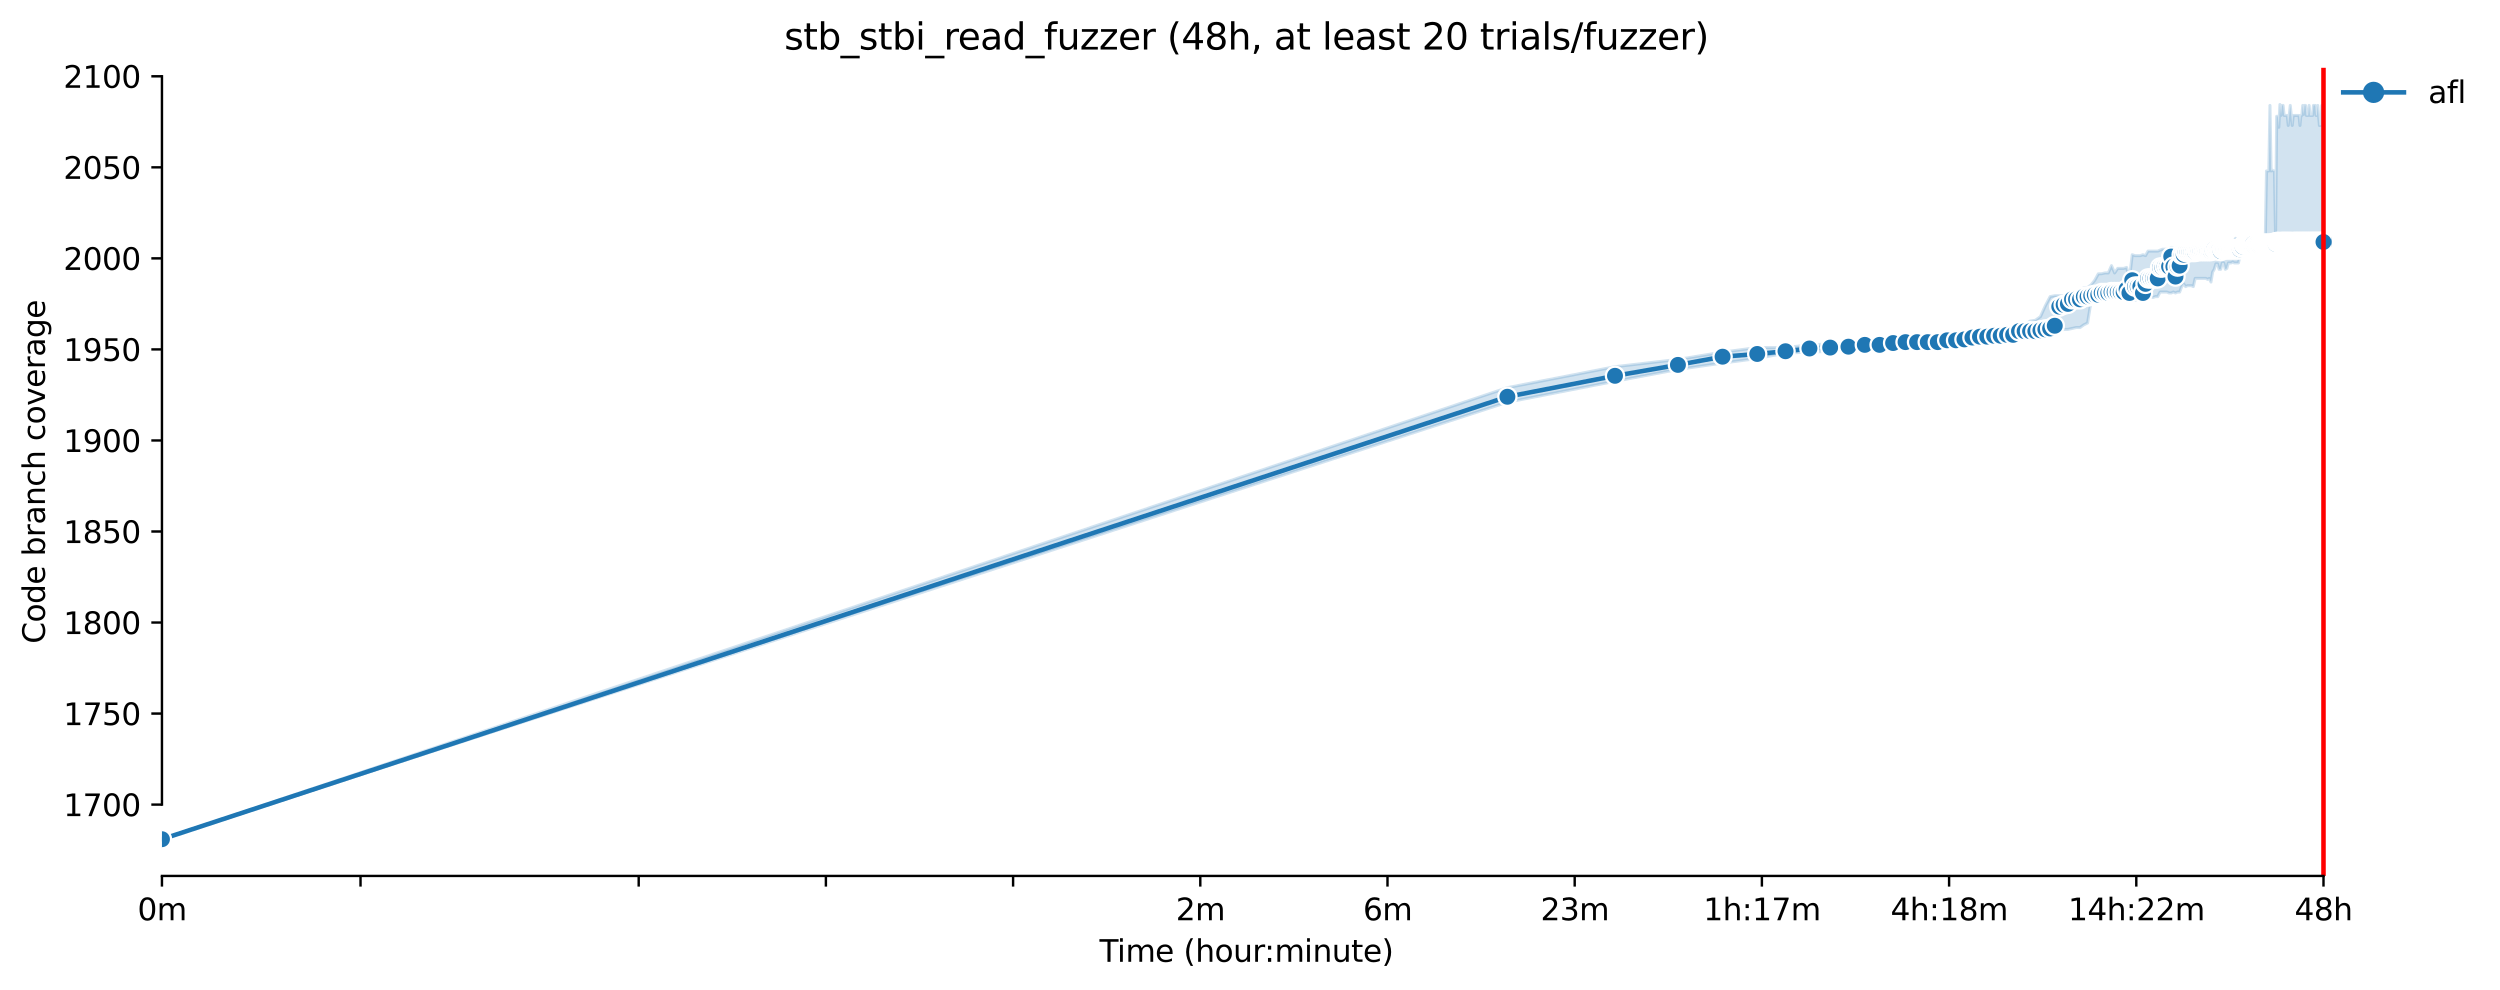 <?xml version="1.0" encoding="utf-8" standalone="no"?>
<!DOCTYPE svg PUBLIC "-//W3C//DTD SVG 1.1//EN"
  "http://www.w3.org/Graphics/SVG/1.1/DTD/svg11.dtd">
<svg xmlns:xlink="http://www.w3.org/1999/xlink" width="823.195pt" height="325.986pt" viewBox="0 0 823.195 325.986" xmlns="http://www.w3.org/2000/svg" version="1.1">
 <defs>
  <style type="text/css">*{stroke-linejoin: round; stroke-linecap: butt}</style>
 </defs>
 <g id="figure_1">
  <g id="patch_1">
   <path d="M 0 325.986 
L 823.195 325.986 
L 823.195 0 
L 0 0 
z
" style="fill: #ffffff"/>
  </g>
  <g id="axes_1">
   <g id="patch_2">
    <path d="M 53.328 288.43 
L 767.568 288.43 
L 767.568 22.318 
L 53.328 22.318 
z
" style="fill: #ffffff"/>
   </g>
   <g id="PolyCollection_1">
    <defs>
     <path id="mb42e918702" d="M 53.328 -49.652 
L 53.328 -49.652 
L 496.352 -193.545 
L 531.78 -200.44 
L 552.505 -204.337 
L 567.209 -206.436 
L 578.614 -207.934 
L 587.933 -209.733 
L 595.812 -210.033 
L 602.637 -210.333 
L 608.657 -211.232 
L 614.042 -211.232 
L 618.914 -211.532 
L 623.361 -211.532 
L 627.452 -211.832 
L 631.24 -211.832 
L 634.767 -212.131 
L 638.065 -212.131 
L 641.164 -213.023 
L 644.085 -213.33 
L 646.849 -213.33 
L 649.471 -213.63 
L 651.964 -213.63 
L 654.342 -214.23 
L 656.614 -214.53 
L 658.79 -214.53 
L 660.876 -214.53 
L 662.881 -214.829 
L 664.81 -215.429 
L 666.668 -215.429 
L 668.462 -215.729 
L 670.195 -216.328 
L 671.871 -216.328 
L 673.494 -216.328 
L 675.066 -216.328 
L 676.592 -216.328 
L 678.074 -216.928 
L 679.514 -217.527 
L 680.914 -217.527 
L 682.277 -217.827 
L 683.605 -218.127 
L 684.899 -218.127 
L 686.161 -219.026 
L 687.393 -219.626 
L 688.595 -227.12 
L 689.77 -227.12 
L 690.919 -227.12 
L 692.042 -227.12 
L 693.142 -227.12 
L 694.218 -227.12 
L 695.272 -227.12 
L 696.304 -227.12 
L 697.316 -227.12 
L 698.309 -227.12 
L 699.283 -227.12 
L 700.238 -227.12 
L 701.176 -227.12 
L 702.097 -227.72 
L 703.001 -227.12 
L 703.89 -227.42 
L 704.764 -227.42 
L 705.623 -227.12 
L 706.468 -227.42 
L 707.299 -227.72 
L 708.117 -228.319 
L 708.922 -228.02 
L 709.714 -228.319 
L 710.495 -228.319 
L 711.263 -229.818 
L 712.021 -229.818 
L 712.767 -229.811 
L 713.502 -229.818 
L 714.227 -229.518 
L 714.942 -229.518 
L 715.647 -229.818 
L 716.342 -229.518 
L 717.029 -229.818 
L 717.705 -229.818 
L 718.374 -231.617 
L 719.033 -232.516 
L 719.684 -231.617 
L 720.327 -231.917 
L 720.962 -231.909 
L 721.589 -231.917 
L 722.209 -231.617 
L 722.821 -234.315 
L 723.426 -234.315 
L 724.024 -234.315 
L 724.615 -234.315 
L 725.199 -234.315 
L 725.776 -234.315 
L 726.347 -234.315 
L 726.912 -233.993 
L 727.471 -234.315 
L 728.023 -233.116 
L 728.57 -236.413 
L 729.111 -237.313 
L 729.646 -239.111 
L 730.176 -239.111 
L 730.7 -237.313 
L 731.219 -237.313 
L 731.733 -239.411 
L 732.241 -239.411 
L 732.745 -237.313 
L 733.243 -237.612 
L 733.737 -239.411 
L 734.226 -239.411 
L 734.711 -239.411 
L 735.191 -239.703 
L 735.666 -239.411 
L 736.137 -239.411 
L 736.604 -239.411 
L 737.067 -239.411 
L 737.525 -241.509 
L 737.979 -242.409 
L 738.43 -241.509 
L 738.876 -243.308 
L 739.319 -243.608 
L 739.757 -243.608 
L 740.192 -243.608 
L 740.624 -243.608 
L 741.051 -243.308 
L 741.476 -243.608 
L 741.896 -243.308 
L 742.314 -243.308 
L 742.727 -243.608 
L 743.138 -243.908 
L 743.545 -243.608 
L 743.949 -243.308 
L 744.35 -244.2 
L 744.748 -244.207 
L 745.143 -243.908 
L 745.534 -244.507 
L 745.923 -244.207 
L 746.309 -244.207 
L 746.692 -243.908 
L 747.072 -244.207 
L 747.449 -244.507 
L 747.823 -244.207 
L 748.195 -244.207 
L 748.564 -244.207 
L 748.93 -244.207 
L 749.294 -243.908 
L 749.655 -245.107 
L 750.014 -245.107 
L 750.37 -244.507 
L 750.724 -244.207 
L 751.075 -245.107 
L 751.424 -245.706 
L 751.771 -244.507 
L 752.115 -245.107 
L 752.457 -245.107 
L 752.796 -245.107 
L 753.134 -244.807 
L 753.469 -244.507 
L 753.802 -245.107 
L 754.133 -244.507 
L 754.461 -245.107 
L 754.788 -244.5 
L 755.113 -245.107 
L 755.435 -245.107 
L 755.755 -245.107 
L 756.074 -244.807 
L 756.39 -244.807 
L 756.705 -245.107 
L 757.018 -245.107 
L 757.328 -244.507 
L 757.637 -245.706 
L 757.944 -245.706 
L 758.249 -245.706 
L 758.553 -245.706 
L 758.854 -245.706 
L 759.154 -245.706 
L 759.452 -245.706 
L 759.748 -245.706 
L 760.043 -245.706 
L 760.336 -245.706 
L 760.627 -245.706 
L 760.917 -245.706 
L 761.205 -245.706 
L 761.491 -245.706 
L 761.776 -245.706 
L 762.059 -245.706 
L 762.34 -245.706 
L 762.62 -245.706 
L 762.899 -245.706 
L 763.176 -245.706 
L 763.452 -245.706 
L 763.726 -245.706 
L 763.998 -245.706 
L 764.269 -245.706 
L 764.539 -245.706 
L 764.807 -245.706 
L 765.074 -245.706 
L 765.074 -291.272 
L 765.074 -291.272 
L 764.807 -287.975 
L 764.539 -291.272 
L 764.269 -284.677 
L 763.998 -284.76 
L 763.726 -284.677 
L 763.452 -287.975 
L 763.176 -291.272 
L 762.899 -287.982 
L 762.62 -287.975 
L 762.34 -291.272 
L 762.059 -291.272 
L 761.776 -291.272 
L 761.491 -287.975 
L 761.205 -287.975 
L 760.917 -287.975 
L 760.627 -287.975 
L 760.336 -291.272 
L 760.043 -287.975 
L 759.748 -287.975 
L 759.452 -287.975 
L 759.154 -291.272 
L 758.854 -291.272 
L 758.553 -288.327 
L 758.249 -291.272 
L 757.944 -287.975 
L 757.637 -287.975 
L 757.328 -284.677 
L 757.018 -287.975 
L 756.705 -287.975 
L 756.39 -287.975 
L 756.074 -287.975 
L 755.755 -287.982 
L 755.435 -287.975 
L 755.113 -287.975 
L 754.788 -284.677 
L 754.461 -287.975 
L 754.133 -291.272 
L 753.802 -287.975 
L 753.469 -284.677 
L 753.134 -287.975 
L 752.796 -287.975 
L 752.457 -287.975 
L 752.115 -287.975 
L 751.771 -291.272 
L 751.424 -291.272 
L 751.075 -287.975 
L 750.724 -291.572 
L 750.37 -284.078 
L 750.014 -287.675 
L 749.655 -287.675 
L 749.294 -248.105 
L 748.93 -269.689 
L 748.564 -269.689 
L 748.195 -269.988 
L 747.823 -269.689 
L 747.449 -291.272 
L 747.072 -269.689 
L 746.692 -269.689 
L 746.309 -269.689 
L 745.923 -248.105 
L 745.534 -248.105 
L 745.143 -246.905 
L 744.748 -248.105 
L 744.35 -248.105 
L 743.949 -247.505 
L 743.545 -247.812 
L 743.138 -247.505 
L 742.727 -247.205 
L 742.314 -247.505 
L 741.896 -247.505 
L 741.476 -247.505 
L 741.051 -247.205 
L 740.624 -247.213 
L 740.192 -247.505 
L 739.757 -247.205 
L 739.319 -247.205 
L 738.876 -247.205 
L 738.43 -247.505 
L 737.979 -246.606 
L 737.525 -247.505 
L 737.067 -246.606 
L 736.604 -246.606 
L 736.137 -247.505 
L 735.666 -246.606 
L 735.191 -246.606 
L 734.711 -246.606 
L 734.226 -246.606 
L 733.737 -246.606 
L 733.243 -246.306 
L 732.745 -245.107 
L 732.241 -245.107 
L 731.733 -245.107 
L 731.219 -245.107 
L 730.7 -245.107 
L 730.176 -245.107 
L 729.646 -245.107 
L 729.111 -245.107 
L 728.57 -245.107 
L 728.023 -244.807 
L 727.471 -244.207 
L 726.912 -244.207 
L 726.347 -244.507 
L 725.776 -244.207 
L 725.199 -244.207 
L 724.615 -244.207 
L 724.024 -244.507 
L 723.426 -244.207 
L 722.821 -244.507 
L 722.209 -244.207 
L 721.589 -244.207 
L 720.962 -244.207 
L 720.327 -244.207 
L 719.684 -244.207 
L 719.033 -244.207 
L 718.374 -244.207 
L 717.705 -244.207 
L 717.029 -244.507 
L 716.342 -243.908 
L 715.647 -244.207 
L 714.942 -244.507 
L 714.227 -243.908 
L 713.502 -243.908 
L 712.767 -243.908 
L 712.021 -243.908 
L 711.263 -243.608 
L 710.495 -243.308 
L 709.714 -243.308 
L 708.922 -243.308 
L 708.117 -243.308 
L 707.299 -243.308 
L 706.468 -241.809 
L 705.623 -242.109 
L 704.764 -241.809 
L 703.89 -241.809 
L 703.001 -241.809 
L 702.097 -242.109 
L 701.176 -234.315 
L 700.238 -237.92 
L 699.283 -237.612 
L 698.309 -237.612 
L 697.316 -237.612 
L 696.304 -236.114 
L 695.272 -238.512 
L 694.218 -236.114 
L 693.142 -236.114 
L 692.042 -235.859 
L 690.919 -235.814 
L 689.77 -233.715 
L 688.595 -232.216 
L 687.393 -231.317 
L 686.161 -231.317 
L 684.899 -230.118 
L 683.605 -229.818 
L 682.277 -229.826 
L 680.914 -228.619 
L 679.514 -228.619 
L 678.074 -228.619 
L 676.592 -228.619 
L 675.066 -228.319 
L 673.494 -225.322 
L 671.871 -221.724 
L 670.195 -220.525 
L 668.462 -220.248 
L 666.668 -219.026 
L 664.81 -219.026 
L 662.881 -217.835 
L 660.876 -217.228 
L 658.79 -217.228 
L 656.614 -216.928 
L 654.342 -216.928 
L 651.964 -216.928 
L 649.471 -216.628 
L 646.849 -216.328 
L 644.085 -215.429 
L 641.164 -215.429 
L 638.065 -214.23 
L 634.767 -213.93 
L 631.24 -213.63 
L 627.452 -213.33 
L 623.361 -213.33 
L 618.914 -213.33 
L 614.042 -213.33 
L 608.657 -213.031 
L 602.637 -212.731 
L 595.812 -212.431 
L 587.933 -211.532 
L 578.614 -211.532 
L 567.209 -210.033 
L 552.505 -207.635 
L 531.78 -205.236 
L 496.352 -198.342 
L 53.328 -49.652 
z
" style="stroke: #1f77b4; stroke-opacity: 0.2"/>
    </defs>
    <g clip-path="url(#pceec8f8a7f)">
     <use xlink:href="#mb42e918702" x="0" y="325.986" style="fill: #1f77b4; fill-opacity: 0.2; stroke: #1f77b4; stroke-opacity: 0.2"/>
    </g>
   </g>
   <g id="matplotlib.axis_1">
    <g id="xtick_1">
     <g id="line2d_1">
      <defs>
       <path id="m9697b94d70" d="M 0 0 
L 0 3.5 
" style="stroke: #000000; stroke-width: 0.8"/>
      </defs>
      <g>
       <use xlink:href="#m9697b94d70" x="53.328" y="288.43" style="stroke: #000000; stroke-width: 0.8"/>
      </g>
     </g>
     <g id="text_1">
      <!-- 0m -->
      <g transform="translate(45.277 303.029) scale(0.1 -0.1)">
       <defs>
        <path id="DejaVuSans-30" d="M 2034 4250 
Q 1547 4250 1301 3770 
Q 1056 3291 1056 2328 
Q 1056 1369 1301 889 
Q 1547 409 2034 409 
Q 2525 409 2770 889 
Q 3016 1369 3016 2328 
Q 3016 3291 2770 3770 
Q 2525 4250 2034 4250 
z
M 2034 4750 
Q 2819 4750 3233 4129 
Q 3647 3509 3647 2328 
Q 3647 1150 3233 529 
Q 2819 -91 2034 -91 
Q 1250 -91 836 529 
Q 422 1150 422 2328 
Q 422 3509 836 4129 
Q 1250 4750 2034 4750 
z
" transform="scale(0.016)"/>
        <path id="DejaVuSans-6d" d="M 3328 2828 
Q 3544 3216 3844 3400 
Q 4144 3584 4550 3584 
Q 5097 3584 5394 3201 
Q 5691 2819 5691 2113 
L 5691 0 
L 5113 0 
L 5113 2094 
Q 5113 2597 4934 2840 
Q 4756 3084 4391 3084 
Q 3944 3084 3684 2787 
Q 3425 2491 3425 1978 
L 3425 0 
L 2847 0 
L 2847 2094 
Q 2847 2600 2669 2842 
Q 2491 3084 2119 3084 
Q 1678 3084 1418 2786 
Q 1159 2488 1159 1978 
L 1159 0 
L 581 0 
L 581 3500 
L 1159 3500 
L 1159 2956 
Q 1356 3278 1631 3431 
Q 1906 3584 2284 3584 
Q 2666 3584 2933 3390 
Q 3200 3197 3328 2828 
z
" transform="scale(0.016)"/>
       </defs>
       <use xlink:href="#DejaVuSans-30"/>
       <use xlink:href="#DejaVuSans-6d" x="63.623"/>
      </g>
     </g>
    </g>
    <g id="xtick_2">
     <g id="line2d_2">
      <g>
       <use xlink:href="#m9697b94d70" x="118.712" y="288.43" style="stroke: #000000; stroke-width: 0.8"/>
      </g>
     </g>
    </g>
    <g id="xtick_3">
     <g id="line2d_3">
      <g>
       <use xlink:href="#m9697b94d70" x="210.308" y="288.43" style="stroke: #000000; stroke-width: 0.8"/>
      </g>
     </g>
    </g>
    <g id="xtick_4">
     <g id="line2d_4">
      <g>
       <use xlink:href="#m9697b94d70" x="271.948" y="288.43" style="stroke: #000000; stroke-width: 0.8"/>
      </g>
     </g>
    </g>
    <g id="xtick_5">
     <g id="line2d_5">
      <g>
       <use xlink:href="#m9697b94d70" x="333.589" y="288.43" style="stroke: #000000; stroke-width: 0.8"/>
      </g>
     </g>
    </g>
    <g id="xtick_6">
     <g id="line2d_6">
      <g>
       <use xlink:href="#m9697b94d70" x="395.23" y="288.43" style="stroke: #000000; stroke-width: 0.8"/>
      </g>
     </g>
     <g id="text_2">
      <!-- 2m -->
      <g transform="translate(387.178 303.029) scale(0.1 -0.1)">
       <defs>
        <path id="DejaVuSans-32" d="M 1228 531 
L 3431 531 
L 3431 0 
L 469 0 
L 469 531 
Q 828 903 1448 1529 
Q 2069 2156 2228 2338 
Q 2531 2678 2651 2914 
Q 2772 3150 2772 3378 
Q 2772 3750 2511 3984 
Q 2250 4219 1831 4219 
Q 1534 4219 1204 4116 
Q 875 4013 500 3803 
L 500 4441 
Q 881 4594 1212 4672 
Q 1544 4750 1819 4750 
Q 2544 4750 2975 4387 
Q 3406 4025 3406 3419 
Q 3406 3131 3298 2873 
Q 3191 2616 2906 2266 
Q 2828 2175 2409 1742 
Q 1991 1309 1228 531 
z
" transform="scale(0.016)"/>
       </defs>
       <use xlink:href="#DejaVuSans-32"/>
       <use xlink:href="#DejaVuSans-6d" x="63.623"/>
      </g>
     </g>
    </g>
    <g id="xtick_7">
     <g id="line2d_7">
      <g>
       <use xlink:href="#m9697b94d70" x="456.871" y="288.43" style="stroke: #000000; stroke-width: 0.8"/>
      </g>
     </g>
     <g id="text_3">
      <!-- 6m -->
      <g transform="translate(448.819 303.029) scale(0.1 -0.1)">
       <defs>
        <path id="DejaVuSans-36" d="M 2113 2584 
Q 1688 2584 1439 2293 
Q 1191 2003 1191 1497 
Q 1191 994 1439 701 
Q 1688 409 2113 409 
Q 2538 409 2786 701 
Q 3034 994 3034 1497 
Q 3034 2003 2786 2293 
Q 2538 2584 2113 2584 
z
M 3366 4563 
L 3366 3988 
Q 3128 4100 2886 4159 
Q 2644 4219 2406 4219 
Q 1781 4219 1451 3797 
Q 1122 3375 1075 2522 
Q 1259 2794 1537 2939 
Q 1816 3084 2150 3084 
Q 2853 3084 3261 2657 
Q 3669 2231 3669 1497 
Q 3669 778 3244 343 
Q 2819 -91 2113 -91 
Q 1303 -91 875 529 
Q 447 1150 447 2328 
Q 447 3434 972 4092 
Q 1497 4750 2381 4750 
Q 2619 4750 2861 4703 
Q 3103 4656 3366 4563 
z
" transform="scale(0.016)"/>
       </defs>
       <use xlink:href="#DejaVuSans-36"/>
       <use xlink:href="#DejaVuSans-6d" x="63.623"/>
      </g>
     </g>
    </g>
    <g id="xtick_8">
     <g id="line2d_8">
      <g>
       <use xlink:href="#m9697b94d70" x="518.511" y="288.43" style="stroke: #000000; stroke-width: 0.8"/>
      </g>
     </g>
     <g id="text_4">
      <!-- 23m -->
      <g transform="translate(507.279 303.029) scale(0.1 -0.1)">
       <defs>
        <path id="DejaVuSans-33" d="M 2597 2516 
Q 3050 2419 3304 2112 
Q 3559 1806 3559 1356 
Q 3559 666 3084 287 
Q 2609 -91 1734 -91 
Q 1441 -91 1130 -33 
Q 819 25 488 141 
L 488 750 
Q 750 597 1062 519 
Q 1375 441 1716 441 
Q 2309 441 2620 675 
Q 2931 909 2931 1356 
Q 2931 1769 2642 2001 
Q 2353 2234 1838 2234 
L 1294 2234 
L 1294 2753 
L 1863 2753 
Q 2328 2753 2575 2939 
Q 2822 3125 2822 3475 
Q 2822 3834 2567 4026 
Q 2313 4219 1838 4219 
Q 1578 4219 1281 4162 
Q 984 4106 628 3988 
L 628 4550 
Q 988 4650 1302 4700 
Q 1616 4750 1894 4750 
Q 2613 4750 3031 4423 
Q 3450 4097 3450 3541 
Q 3450 3153 3228 2886 
Q 3006 2619 2597 2516 
z
" transform="scale(0.016)"/>
       </defs>
       <use xlink:href="#DejaVuSans-32"/>
       <use xlink:href="#DejaVuSans-33" x="63.623"/>
       <use xlink:href="#DejaVuSans-6d" x="127.246"/>
      </g>
     </g>
    </g>
    <g id="xtick_9">
     <g id="line2d_9">
      <g>
       <use xlink:href="#m9697b94d70" x="580.152" y="288.43" style="stroke: #000000; stroke-width: 0.8"/>
      </g>
     </g>
     <g id="text_5">
      <!-- 1h:17m -->
      <g transform="translate(560.885 303.029) scale(0.1 -0.1)">
       <defs>
        <path id="DejaVuSans-31" d="M 794 531 
L 1825 531 
L 1825 4091 
L 703 3866 
L 703 4441 
L 1819 4666 
L 2450 4666 
L 2450 531 
L 3481 531 
L 3481 0 
L 794 0 
L 794 531 
z
" transform="scale(0.016)"/>
        <path id="DejaVuSans-68" d="M 3513 2113 
L 3513 0 
L 2938 0 
L 2938 2094 
Q 2938 2591 2744 2837 
Q 2550 3084 2163 3084 
Q 1697 3084 1428 2787 
Q 1159 2491 1159 1978 
L 1159 0 
L 581 0 
L 581 4863 
L 1159 4863 
L 1159 2956 
Q 1366 3272 1645 3428 
Q 1925 3584 2291 3584 
Q 2894 3584 3203 3211 
Q 3513 2838 3513 2113 
z
" transform="scale(0.016)"/>
        <path id="DejaVuSans-3a" d="M 750 794 
L 1409 794 
L 1409 0 
L 750 0 
L 750 794 
z
M 750 3309 
L 1409 3309 
L 1409 2516 
L 750 2516 
L 750 3309 
z
" transform="scale(0.016)"/>
        <path id="DejaVuSans-37" d="M 525 4666 
L 3525 4666 
L 3525 4397 
L 1831 0 
L 1172 0 
L 2766 4134 
L 525 4134 
L 525 4666 
z
" transform="scale(0.016)"/>
       </defs>
       <use xlink:href="#DejaVuSans-31"/>
       <use xlink:href="#DejaVuSans-68" x="63.623"/>
       <use xlink:href="#DejaVuSans-3a" x="127.002"/>
       <use xlink:href="#DejaVuSans-31" x="160.693"/>
       <use xlink:href="#DejaVuSans-37" x="224.316"/>
       <use xlink:href="#DejaVuSans-6d" x="287.939"/>
      </g>
     </g>
    </g>
    <g id="xtick_10">
     <g id="line2d_10">
      <g>
       <use xlink:href="#m9697b94d70" x="641.793" y="288.43" style="stroke: #000000; stroke-width: 0.8"/>
      </g>
     </g>
     <g id="text_6">
      <!-- 4h:18m -->
      <g transform="translate(622.526 303.029) scale(0.1 -0.1)">
       <defs>
        <path id="DejaVuSans-34" d="M 2419 4116 
L 825 1625 
L 2419 1625 
L 2419 4116 
z
M 2253 4666 
L 3047 4666 
L 3047 1625 
L 3713 1625 
L 3713 1100 
L 3047 1100 
L 3047 0 
L 2419 0 
L 2419 1100 
L 313 1100 
L 313 1709 
L 2253 4666 
z
" transform="scale(0.016)"/>
        <path id="DejaVuSans-38" d="M 2034 2216 
Q 1584 2216 1326 1975 
Q 1069 1734 1069 1313 
Q 1069 891 1326 650 
Q 1584 409 2034 409 
Q 2484 409 2743 651 
Q 3003 894 3003 1313 
Q 3003 1734 2745 1975 
Q 2488 2216 2034 2216 
z
M 1403 2484 
Q 997 2584 770 2862 
Q 544 3141 544 3541 
Q 544 4100 942 4425 
Q 1341 4750 2034 4750 
Q 2731 4750 3128 4425 
Q 3525 4100 3525 3541 
Q 3525 3141 3298 2862 
Q 3072 2584 2669 2484 
Q 3125 2378 3379 2068 
Q 3634 1759 3634 1313 
Q 3634 634 3220 271 
Q 2806 -91 2034 -91 
Q 1263 -91 848 271 
Q 434 634 434 1313 
Q 434 1759 690 2068 
Q 947 2378 1403 2484 
z
M 1172 3481 
Q 1172 3119 1398 2916 
Q 1625 2713 2034 2713 
Q 2441 2713 2670 2916 
Q 2900 3119 2900 3481 
Q 2900 3844 2670 4047 
Q 2441 4250 2034 4250 
Q 1625 4250 1398 4047 
Q 1172 3844 1172 3481 
z
" transform="scale(0.016)"/>
       </defs>
       <use xlink:href="#DejaVuSans-34"/>
       <use xlink:href="#DejaVuSans-68" x="63.623"/>
       <use xlink:href="#DejaVuSans-3a" x="127.002"/>
       <use xlink:href="#DejaVuSans-31" x="160.693"/>
       <use xlink:href="#DejaVuSans-38" x="224.316"/>
       <use xlink:href="#DejaVuSans-6d" x="287.939"/>
      </g>
     </g>
    </g>
    <g id="xtick_11">
     <g id="line2d_11">
      <g>
       <use xlink:href="#m9697b94d70" x="703.434" y="288.43" style="stroke: #000000; stroke-width: 0.8"/>
      </g>
     </g>
     <g id="text_7">
      <!-- 14h:22m -->
      <g transform="translate(680.985 303.029) scale(0.1 -0.1)">
       <use xlink:href="#DejaVuSans-31"/>
       <use xlink:href="#DejaVuSans-34" x="63.623"/>
       <use xlink:href="#DejaVuSans-68" x="127.246"/>
       <use xlink:href="#DejaVuSans-3a" x="190.625"/>
       <use xlink:href="#DejaVuSans-32" x="224.316"/>
       <use xlink:href="#DejaVuSans-32" x="287.939"/>
       <use xlink:href="#DejaVuSans-6d" x="351.562"/>
      </g>
     </g>
    </g>
    <g id="xtick_12">
     <g id="line2d_12">
      <g>
       <use xlink:href="#m9697b94d70" x="765.075" y="288.43" style="stroke: #000000; stroke-width: 0.8"/>
      </g>
     </g>
     <g id="text_8">
      <!-- 48h -->
      <g transform="translate(755.543 303.029) scale(0.1 -0.1)">
       <use xlink:href="#DejaVuSans-34"/>
       <use xlink:href="#DejaVuSans-38" x="63.623"/>
       <use xlink:href="#DejaVuSans-68" x="127.246"/>
      </g>
     </g>
    </g>
    <g id="text_9">
     <!-- Time (hour:minute) -->
     <g transform="translate(362.041 316.707) scale(0.1 -0.1)">
      <defs>
       <path id="DejaVuSans-54" d="M -19 4666 
L 3928 4666 
L 3928 4134 
L 2272 4134 
L 2272 0 
L 1638 0 
L 1638 4134 
L -19 4134 
L -19 4666 
z
" transform="scale(0.016)"/>
       <path id="DejaVuSans-69" d="M 603 3500 
L 1178 3500 
L 1178 0 
L 603 0 
L 603 3500 
z
M 603 4863 
L 1178 4863 
L 1178 4134 
L 603 4134 
L 603 4863 
z
" transform="scale(0.016)"/>
       <path id="DejaVuSans-65" d="M 3597 1894 
L 3597 1613 
L 953 1613 
Q 991 1019 1311 708 
Q 1631 397 2203 397 
Q 2534 397 2845 478 
Q 3156 559 3463 722 
L 3463 178 
Q 3153 47 2828 -22 
Q 2503 -91 2169 -91 
Q 1331 -91 842 396 
Q 353 884 353 1716 
Q 353 2575 817 3079 
Q 1281 3584 2069 3584 
Q 2775 3584 3186 3129 
Q 3597 2675 3597 1894 
z
M 3022 2063 
Q 3016 2534 2758 2815 
Q 2500 3097 2075 3097 
Q 1594 3097 1305 2825 
Q 1016 2553 972 2059 
L 3022 2063 
z
" transform="scale(0.016)"/>
       <path id="DejaVuSans-20" transform="scale(0.016)"/>
       <path id="DejaVuSans-28" d="M 1984 4856 
Q 1566 4138 1362 3434 
Q 1159 2731 1159 2009 
Q 1159 1288 1364 580 
Q 1569 -128 1984 -844 
L 1484 -844 
Q 1016 -109 783 600 
Q 550 1309 550 2009 
Q 550 2706 781 3412 
Q 1013 4119 1484 4856 
L 1984 4856 
z
" transform="scale(0.016)"/>
       <path id="DejaVuSans-6f" d="M 1959 3097 
Q 1497 3097 1228 2736 
Q 959 2375 959 1747 
Q 959 1119 1226 758 
Q 1494 397 1959 397 
Q 2419 397 2687 759 
Q 2956 1122 2956 1747 
Q 2956 2369 2687 2733 
Q 2419 3097 1959 3097 
z
M 1959 3584 
Q 2709 3584 3137 3096 
Q 3566 2609 3566 1747 
Q 3566 888 3137 398 
Q 2709 -91 1959 -91 
Q 1206 -91 779 398 
Q 353 888 353 1747 
Q 353 2609 779 3096 
Q 1206 3584 1959 3584 
z
" transform="scale(0.016)"/>
       <path id="DejaVuSans-75" d="M 544 1381 
L 544 3500 
L 1119 3500 
L 1119 1403 
Q 1119 906 1312 657 
Q 1506 409 1894 409 
Q 2359 409 2629 706 
Q 2900 1003 2900 1516 
L 2900 3500 
L 3475 3500 
L 3475 0 
L 2900 0 
L 2900 538 
Q 2691 219 2414 64 
Q 2138 -91 1772 -91 
Q 1169 -91 856 284 
Q 544 659 544 1381 
z
M 1991 3584 
L 1991 3584 
z
" transform="scale(0.016)"/>
       <path id="DejaVuSans-72" d="M 2631 2963 
Q 2534 3019 2420 3045 
Q 2306 3072 2169 3072 
Q 1681 3072 1420 2755 
Q 1159 2438 1159 1844 
L 1159 0 
L 581 0 
L 581 3500 
L 1159 3500 
L 1159 2956 
Q 1341 3275 1631 3429 
Q 1922 3584 2338 3584 
Q 2397 3584 2469 3576 
Q 2541 3569 2628 3553 
L 2631 2963 
z
" transform="scale(0.016)"/>
       <path id="DejaVuSans-6e" d="M 3513 2113 
L 3513 0 
L 2938 0 
L 2938 2094 
Q 2938 2591 2744 2837 
Q 2550 3084 2163 3084 
Q 1697 3084 1428 2787 
Q 1159 2491 1159 1978 
L 1159 0 
L 581 0 
L 581 3500 
L 1159 3500 
L 1159 2956 
Q 1366 3272 1645 3428 
Q 1925 3584 2291 3584 
Q 2894 3584 3203 3211 
Q 3513 2838 3513 2113 
z
" transform="scale(0.016)"/>
       <path id="DejaVuSans-74" d="M 1172 4494 
L 1172 3500 
L 2356 3500 
L 2356 3053 
L 1172 3053 
L 1172 1153 
Q 1172 725 1289 603 
Q 1406 481 1766 481 
L 2356 481 
L 2356 0 
L 1766 0 
Q 1100 0 847 248 
Q 594 497 594 1153 
L 594 3053 
L 172 3053 
L 172 3500 
L 594 3500 
L 594 4494 
L 1172 4494 
z
" transform="scale(0.016)"/>
       <path id="DejaVuSans-29" d="M 513 4856 
L 1013 4856 
Q 1481 4119 1714 3412 
Q 1947 2706 1947 2009 
Q 1947 1309 1714 600 
Q 1481 -109 1013 -844 
L 513 -844 
Q 928 -128 1133 580 
Q 1338 1288 1338 2009 
Q 1338 2731 1133 3434 
Q 928 4138 513 4856 
z
" transform="scale(0.016)"/>
      </defs>
      <use xlink:href="#DejaVuSans-54"/>
      <use xlink:href="#DejaVuSans-69" x="57.959"/>
      <use xlink:href="#DejaVuSans-6d" x="85.742"/>
      <use xlink:href="#DejaVuSans-65" x="183.154"/>
      <use xlink:href="#DejaVuSans-20" x="244.678"/>
      <use xlink:href="#DejaVuSans-28" x="276.465"/>
      <use xlink:href="#DejaVuSans-68" x="315.479"/>
      <use xlink:href="#DejaVuSans-6f" x="378.857"/>
      <use xlink:href="#DejaVuSans-75" x="440.039"/>
      <use xlink:href="#DejaVuSans-72" x="503.418"/>
      <use xlink:href="#DejaVuSans-3a" x="542.781"/>
      <use xlink:href="#DejaVuSans-6d" x="576.473"/>
      <use xlink:href="#DejaVuSans-69" x="673.885"/>
      <use xlink:href="#DejaVuSans-6e" x="701.668"/>
      <use xlink:href="#DejaVuSans-75" x="765.047"/>
      <use xlink:href="#DejaVuSans-74" x="828.426"/>
      <use xlink:href="#DejaVuSans-65" x="867.635"/>
      <use xlink:href="#DejaVuSans-29" x="929.158"/>
     </g>
    </g>
   </g>
   <g id="matplotlib.axis_2">
    <g id="ytick_1">
     <g id="line2d_13">
      <defs>
       <path id="m6fd3ebd112" d="M 0 0 
L -3.5 0 
" style="stroke: #000000; stroke-width: 0.8"/>
      </defs>
      <g>
       <use xlink:href="#m6fd3ebd112" x="53.328" y="264.943" style="stroke: #000000; stroke-width: 0.8"/>
      </g>
     </g>
     <g id="text_10">
      <!-- 1700 -->
      <g transform="translate(20.878 268.742) scale(0.1 -0.1)">
       <use xlink:href="#DejaVuSans-31"/>
       <use xlink:href="#DejaVuSans-37" x="63.623"/>
       <use xlink:href="#DejaVuSans-30" x="127.246"/>
       <use xlink:href="#DejaVuSans-30" x="190.869"/>
      </g>
     </g>
    </g>
    <g id="ytick_2">
     <g id="line2d_14">
      <g>
       <use xlink:href="#m6fd3ebd112" x="53.328" y="234.965" style="stroke: #000000; stroke-width: 0.8"/>
      </g>
     </g>
     <g id="text_11">
      <!-- 1750 -->
      <g transform="translate(20.878 238.764) scale(0.1 -0.1)">
       <defs>
        <path id="DejaVuSans-35" d="M 691 4666 
L 3169 4666 
L 3169 4134 
L 1269 4134 
L 1269 2991 
Q 1406 3038 1543 3061 
Q 1681 3084 1819 3084 
Q 2600 3084 3056 2656 
Q 3513 2228 3513 1497 
Q 3513 744 3044 326 
Q 2575 -91 1722 -91 
Q 1428 -91 1123 -41 
Q 819 9 494 109 
L 494 744 
Q 775 591 1075 516 
Q 1375 441 1709 441 
Q 2250 441 2565 725 
Q 2881 1009 2881 1497 
Q 2881 1984 2565 2268 
Q 2250 2553 1709 2553 
Q 1456 2553 1204 2497 
Q 953 2441 691 2322 
L 691 4666 
z
" transform="scale(0.016)"/>
       </defs>
       <use xlink:href="#DejaVuSans-31"/>
       <use xlink:href="#DejaVuSans-37" x="63.623"/>
       <use xlink:href="#DejaVuSans-35" x="127.246"/>
       <use xlink:href="#DejaVuSans-30" x="190.869"/>
      </g>
     </g>
    </g>
    <g id="ytick_3">
     <g id="line2d_15">
      <g>
       <use xlink:href="#m6fd3ebd112" x="53.328" y="204.987" style="stroke: #000000; stroke-width: 0.8"/>
      </g>
     </g>
     <g id="text_12">
      <!-- 1800 -->
      <g transform="translate(20.878 208.786) scale(0.1 -0.1)">
       <use xlink:href="#DejaVuSans-31"/>
       <use xlink:href="#DejaVuSans-38" x="63.623"/>
       <use xlink:href="#DejaVuSans-30" x="127.246"/>
       <use xlink:href="#DejaVuSans-30" x="190.869"/>
      </g>
     </g>
    </g>
    <g id="ytick_4">
     <g id="line2d_16">
      <g>
       <use xlink:href="#m6fd3ebd112" x="53.328" y="175.01" style="stroke: #000000; stroke-width: 0.8"/>
      </g>
     </g>
     <g id="text_13">
      <!-- 1850 -->
      <g transform="translate(20.878 178.809) scale(0.1 -0.1)">
       <use xlink:href="#DejaVuSans-31"/>
       <use xlink:href="#DejaVuSans-38" x="63.623"/>
       <use xlink:href="#DejaVuSans-35" x="127.246"/>
       <use xlink:href="#DejaVuSans-30" x="190.869"/>
      </g>
     </g>
    </g>
    <g id="ytick_5">
     <g id="line2d_17">
      <g>
       <use xlink:href="#m6fd3ebd112" x="53.328" y="145.032" style="stroke: #000000; stroke-width: 0.8"/>
      </g>
     </g>
     <g id="text_14">
      <!-- 1900 -->
      <g transform="translate(20.878 148.831) scale(0.1 -0.1)">
       <defs>
        <path id="DejaVuSans-39" d="M 703 97 
L 703 672 
Q 941 559 1184 500 
Q 1428 441 1663 441 
Q 2288 441 2617 861 
Q 2947 1281 2994 2138 
Q 2813 1869 2534 1725 
Q 2256 1581 1919 1581 
Q 1219 1581 811 2004 
Q 403 2428 403 3163 
Q 403 3881 828 4315 
Q 1253 4750 1959 4750 
Q 2769 4750 3195 4129 
Q 3622 3509 3622 2328 
Q 3622 1225 3098 567 
Q 2575 -91 1691 -91 
Q 1453 -91 1209 -44 
Q 966 3 703 97 
z
M 1959 2075 
Q 2384 2075 2632 2365 
Q 2881 2656 2881 3163 
Q 2881 3666 2632 3958 
Q 2384 4250 1959 4250 
Q 1534 4250 1286 3958 
Q 1038 3666 1038 3163 
Q 1038 2656 1286 2365 
Q 1534 2075 1959 2075 
z
" transform="scale(0.016)"/>
       </defs>
       <use xlink:href="#DejaVuSans-31"/>
       <use xlink:href="#DejaVuSans-39" x="63.623"/>
       <use xlink:href="#DejaVuSans-30" x="127.246"/>
       <use xlink:href="#DejaVuSans-30" x="190.869"/>
      </g>
     </g>
    </g>
    <g id="ytick_6">
     <g id="line2d_18">
      <g>
       <use xlink:href="#m6fd3ebd112" x="53.328" y="115.054" style="stroke: #000000; stroke-width: 0.8"/>
      </g>
     </g>
     <g id="text_15">
      <!-- 1950 -->
      <g transform="translate(20.878 118.853) scale(0.1 -0.1)">
       <use xlink:href="#DejaVuSans-31"/>
       <use xlink:href="#DejaVuSans-39" x="63.623"/>
       <use xlink:href="#DejaVuSans-35" x="127.246"/>
       <use xlink:href="#DejaVuSans-30" x="190.869"/>
      </g>
     </g>
    </g>
    <g id="ytick_7">
     <g id="line2d_19">
      <g>
       <use xlink:href="#m6fd3ebd112" x="53.328" y="85.076" style="stroke: #000000; stroke-width: 0.8"/>
      </g>
     </g>
     <g id="text_16">
      <!-- 2000 -->
      <g transform="translate(20.878 88.876) scale(0.1 -0.1)">
       <use xlink:href="#DejaVuSans-32"/>
       <use xlink:href="#DejaVuSans-30" x="63.623"/>
       <use xlink:href="#DejaVuSans-30" x="127.246"/>
       <use xlink:href="#DejaVuSans-30" x="190.869"/>
      </g>
     </g>
    </g>
    <g id="ytick_8">
     <g id="line2d_20">
      <g>
       <use xlink:href="#m6fd3ebd112" x="53.328" y="55.099" style="stroke: #000000; stroke-width: 0.8"/>
      </g>
     </g>
     <g id="text_17">
      <!-- 2050 -->
      <g transform="translate(20.878 58.898) scale(0.1 -0.1)">
       <use xlink:href="#DejaVuSans-32"/>
       <use xlink:href="#DejaVuSans-30" x="63.623"/>
       <use xlink:href="#DejaVuSans-35" x="127.246"/>
       <use xlink:href="#DejaVuSans-30" x="190.869"/>
      </g>
     </g>
    </g>
    <g id="ytick_9">
     <g id="line2d_21">
      <g>
       <use xlink:href="#m6fd3ebd112" x="53.328" y="25.121" style="stroke: #000000; stroke-width: 0.8"/>
      </g>
     </g>
     <g id="text_18">
      <!-- 2100 -->
      <g transform="translate(20.878 28.92) scale(0.1 -0.1)">
       <use xlink:href="#DejaVuSans-32"/>
       <use xlink:href="#DejaVuSans-31" x="63.623"/>
       <use xlink:href="#DejaVuSans-30" x="127.246"/>
       <use xlink:href="#DejaVuSans-30" x="190.869"/>
      </g>
     </g>
    </g>
    <g id="text_19">
     <!-- Code branch coverage -->
     <g transform="translate(14.798 211.949) rotate(-90) scale(0.1 -0.1)">
      <defs>
       <path id="DejaVuSans-43" d="M 4122 4306 
L 4122 3641 
Q 3803 3938 3442 4084 
Q 3081 4231 2675 4231 
Q 1875 4231 1450 3742 
Q 1025 3253 1025 2328 
Q 1025 1406 1450 917 
Q 1875 428 2675 428 
Q 3081 428 3442 575 
Q 3803 722 4122 1019 
L 4122 359 
Q 3791 134 3420 21 
Q 3050 -91 2638 -91 
Q 1578 -91 968 557 
Q 359 1206 359 2328 
Q 359 3453 968 4101 
Q 1578 4750 2638 4750 
Q 3056 4750 3426 4639 
Q 3797 4528 4122 4306 
z
" transform="scale(0.016)"/>
       <path id="DejaVuSans-64" d="M 2906 2969 
L 2906 4863 
L 3481 4863 
L 3481 0 
L 2906 0 
L 2906 525 
Q 2725 213 2448 61 
Q 2172 -91 1784 -91 
Q 1150 -91 751 415 
Q 353 922 353 1747 
Q 353 2572 751 3078 
Q 1150 3584 1784 3584 
Q 2172 3584 2448 3432 
Q 2725 3281 2906 2969 
z
M 947 1747 
Q 947 1113 1208 752 
Q 1469 391 1925 391 
Q 2381 391 2643 752 
Q 2906 1113 2906 1747 
Q 2906 2381 2643 2742 
Q 2381 3103 1925 3103 
Q 1469 3103 1208 2742 
Q 947 2381 947 1747 
z
" transform="scale(0.016)"/>
       <path id="DejaVuSans-62" d="M 3116 1747 
Q 3116 2381 2855 2742 
Q 2594 3103 2138 3103 
Q 1681 3103 1420 2742 
Q 1159 2381 1159 1747 
Q 1159 1113 1420 752 
Q 1681 391 2138 391 
Q 2594 391 2855 752 
Q 3116 1113 3116 1747 
z
M 1159 2969 
Q 1341 3281 1617 3432 
Q 1894 3584 2278 3584 
Q 2916 3584 3314 3078 
Q 3713 2572 3713 1747 
Q 3713 922 3314 415 
Q 2916 -91 2278 -91 
Q 1894 -91 1617 61 
Q 1341 213 1159 525 
L 1159 0 
L 581 0 
L 581 4863 
L 1159 4863 
L 1159 2969 
z
" transform="scale(0.016)"/>
       <path id="DejaVuSans-61" d="M 2194 1759 
Q 1497 1759 1228 1600 
Q 959 1441 959 1056 
Q 959 750 1161 570 
Q 1363 391 1709 391 
Q 2188 391 2477 730 
Q 2766 1069 2766 1631 
L 2766 1759 
L 2194 1759 
z
M 3341 1997 
L 3341 0 
L 2766 0 
L 2766 531 
Q 2569 213 2275 61 
Q 1981 -91 1556 -91 
Q 1019 -91 701 211 
Q 384 513 384 1019 
Q 384 1609 779 1909 
Q 1175 2209 1959 2209 
L 2766 2209 
L 2766 2266 
Q 2766 2663 2505 2880 
Q 2244 3097 1772 3097 
Q 1472 3097 1187 3025 
Q 903 2953 641 2809 
L 641 3341 
Q 956 3463 1253 3523 
Q 1550 3584 1831 3584 
Q 2591 3584 2966 3190 
Q 3341 2797 3341 1997 
z
" transform="scale(0.016)"/>
       <path id="DejaVuSans-63" d="M 3122 3366 
L 3122 2828 
Q 2878 2963 2633 3030 
Q 2388 3097 2138 3097 
Q 1578 3097 1268 2742 
Q 959 2388 959 1747 
Q 959 1106 1268 751 
Q 1578 397 2138 397 
Q 2388 397 2633 464 
Q 2878 531 3122 666 
L 3122 134 
Q 2881 22 2623 -34 
Q 2366 -91 2075 -91 
Q 1284 -91 818 406 
Q 353 903 353 1747 
Q 353 2603 823 3093 
Q 1294 3584 2113 3584 
Q 2378 3584 2631 3529 
Q 2884 3475 3122 3366 
z
" transform="scale(0.016)"/>
       <path id="DejaVuSans-76" d="M 191 3500 
L 800 3500 
L 1894 563 
L 2988 3500 
L 3597 3500 
L 2284 0 
L 1503 0 
L 191 3500 
z
" transform="scale(0.016)"/>
       <path id="DejaVuSans-67" d="M 2906 1791 
Q 2906 2416 2648 2759 
Q 2391 3103 1925 3103 
Q 1463 3103 1205 2759 
Q 947 2416 947 1791 
Q 947 1169 1205 825 
Q 1463 481 1925 481 
Q 2391 481 2648 825 
Q 2906 1169 2906 1791 
z
M 3481 434 
Q 3481 -459 3084 -895 
Q 2688 -1331 1869 -1331 
Q 1566 -1331 1297 -1286 
Q 1028 -1241 775 -1147 
L 775 -588 
Q 1028 -725 1275 -790 
Q 1522 -856 1778 -856 
Q 2344 -856 2625 -561 
Q 2906 -266 2906 331 
L 2906 616 
Q 2728 306 2450 153 
Q 2172 0 1784 0 
Q 1141 0 747 490 
Q 353 981 353 1791 
Q 353 2603 747 3093 
Q 1141 3584 1784 3584 
Q 2172 3584 2450 3431 
Q 2728 3278 2906 2969 
L 2906 3500 
L 3481 3500 
L 3481 434 
z
" transform="scale(0.016)"/>
      </defs>
      <use xlink:href="#DejaVuSans-43"/>
      <use xlink:href="#DejaVuSans-6f" x="69.824"/>
      <use xlink:href="#DejaVuSans-64" x="131.006"/>
      <use xlink:href="#DejaVuSans-65" x="194.482"/>
      <use xlink:href="#DejaVuSans-20" x="256.006"/>
      <use xlink:href="#DejaVuSans-62" x="287.793"/>
      <use xlink:href="#DejaVuSans-72" x="351.27"/>
      <use xlink:href="#DejaVuSans-61" x="392.383"/>
      <use xlink:href="#DejaVuSans-6e" x="453.662"/>
      <use xlink:href="#DejaVuSans-63" x="517.041"/>
      <use xlink:href="#DejaVuSans-68" x="572.021"/>
      <use xlink:href="#DejaVuSans-20" x="635.4"/>
      <use xlink:href="#DejaVuSans-63" x="667.188"/>
      <use xlink:href="#DejaVuSans-6f" x="722.168"/>
      <use xlink:href="#DejaVuSans-76" x="783.35"/>
      <use xlink:href="#DejaVuSans-65" x="842.529"/>
      <use xlink:href="#DejaVuSans-72" x="904.053"/>
      <use xlink:href="#DejaVuSans-61" x="945.166"/>
      <use xlink:href="#DejaVuSans-67" x="1006.445"/>
      <use xlink:href="#DejaVuSans-65" x="1069.922"/>
     </g>
    </g>
   </g>
   <g id="line2d_22">
    <path d="M 53.328 276.334 
L 496.352 130.643 
L 531.78 123.748 
L 552.505 120.15 
L 567.209 117.452 
L 578.614 116.553 
L 587.933 115.654 
L 595.812 114.754 
L 608.657 114.155 
L 614.042 113.555 
L 618.914 113.555 
L 623.361 112.956 
L 627.452 112.656 
L 638.065 112.656 
L 641.164 112.056 
L 644.085 112.056 
L 646.849 111.757 
L 649.471 111.157 
L 651.964 110.857 
L 654.342 110.857 
L 656.614 110.557 
L 658.79 110.557 
L 660.876 110.258 
L 662.881 110.258 
L 664.81 109.059 
L 670.195 109.059 
L 675.066 108.159 
L 676.592 107.26 
L 678.074 100.965 
L 679.514 100.365 
L 680.914 100.065 
L 682.277 98.566 
L 684.899 98.566 
L 686.161 97.667 
L 687.393 97.667 
L 689.77 97.068 
L 690.919 97.068 
L 692.042 96.468 
L 694.218 96.468 
L 695.272 96.168 
L 699.283 96.168 
L 700.238 95.269 
L 701.176 96.468 
L 702.097 92.271 
L 703.001 94.37 
L 704.764 94.37 
L 705.623 96.468 
L 706.468 93.47 
L 707.299 91.672 
L 710.495 91.672 
L 711.263 88.074 
L 712.021 88.074 
L 712.767 87.774 
L 714.227 87.774 
L 714.942 84.477 
L 716.342 91.072 
L 717.029 87.774 
L 717.705 87.475 
L 718.374 83.877 
L 719.033 83.877 
L 719.684 82.978 
L 722.821 82.978 
L 723.426 82.678 
L 728.023 82.678 
L 729.111 82.079 
L 729.646 82.378 
L 730.7 82.378 
L 731.219 82.678 
L 731.733 82.079 
L 737.525 82.079 
L 737.979 81.479 
L 738.43 81.179 
L 738.876 80.58 
L 741.476 80.58 
L 741.896 80.28 
L 742.314 80.88 
L 743.138 80.28 
L 743.949 80.88 
L 744.748 80.28 
L 748.195 80.28 
L 748.564 79.98 
L 748.93 79.98 
L 749.294 80.28 
L 749.655 79.68 
L 750.37 79.68 
L 750.724 79.98 
L 751.075 79.68 
L 754.461 79.68 
L 754.788 79.98 
L 755.113 79.68 
L 765.074 79.68 
L 765.074 79.68 
" clip-path="url(#pceec8f8a7f)" style="fill: none; stroke: #1f77b4; stroke-width: 1.5; stroke-linecap: square"/>
    <defs>
     <path id="m31985b5844" d="M 0 3 
C 0.796 3 1.559 2.684 2.121 2.121 
C 2.684 1.559 3 0.796 3 0 
C 3 -0.796 2.684 -1.559 2.121 -2.121 
C 1.559 -2.684 0.796 -3 0 -3 
C -0.796 -3 -1.559 -2.684 -2.121 -2.121 
C -2.684 -1.559 -3 -0.796 -3 0 
C -3 0.796 -2.684 1.559 -2.121 2.121 
C -1.559 2.684 -0.796 3 0 3 
z
" style="stroke: #ffffff; stroke-width: 0.75"/>
    </defs>
    <g clip-path="url(#pceec8f8a7f)">
     <use xlink:href="#m31985b5844" x="53.328" y="276.334" style="fill: #1f77b4; stroke: #ffffff; stroke-width: 0.75"/>
     <use xlink:href="#m31985b5844" x="496.352" y="130.643" style="fill: #1f77b4; stroke: #ffffff; stroke-width: 0.75"/>
     <use xlink:href="#m31985b5844" x="531.78" y="123.748" style="fill: #1f77b4; stroke: #ffffff; stroke-width: 0.75"/>
     <use xlink:href="#m31985b5844" x="552.505" y="120.15" style="fill: #1f77b4; stroke: #ffffff; stroke-width: 0.75"/>
     <use xlink:href="#m31985b5844" x="567.209" y="117.452" style="fill: #1f77b4; stroke: #ffffff; stroke-width: 0.75"/>
     <use xlink:href="#m31985b5844" x="578.614" y="116.553" style="fill: #1f77b4; stroke: #ffffff; stroke-width: 0.75"/>
     <use xlink:href="#m31985b5844" x="587.933" y="115.654" style="fill: #1f77b4; stroke: #ffffff; stroke-width: 0.75"/>
     <use xlink:href="#m31985b5844" x="595.812" y="114.754" style="fill: #1f77b4; stroke: #ffffff; stroke-width: 0.75"/>
     <use xlink:href="#m31985b5844" x="602.637" y="114.455" style="fill: #1f77b4; stroke: #ffffff; stroke-width: 0.75"/>
     <use xlink:href="#m31985b5844" x="608.657" y="114.155" style="fill: #1f77b4; stroke: #ffffff; stroke-width: 0.75"/>
     <use xlink:href="#m31985b5844" x="614.042" y="113.555" style="fill: #1f77b4; stroke: #ffffff; stroke-width: 0.75"/>
     <use xlink:href="#m31985b5844" x="618.914" y="113.555" style="fill: #1f77b4; stroke: #ffffff; stroke-width: 0.75"/>
     <use xlink:href="#m31985b5844" x="623.361" y="112.956" style="fill: #1f77b4; stroke: #ffffff; stroke-width: 0.75"/>
     <use xlink:href="#m31985b5844" x="627.452" y="112.656" style="fill: #1f77b4; stroke: #ffffff; stroke-width: 0.75"/>
     <use xlink:href="#m31985b5844" x="631.24" y="112.656" style="fill: #1f77b4; stroke: #ffffff; stroke-width: 0.75"/>
     <use xlink:href="#m31985b5844" x="634.767" y="112.656" style="fill: #1f77b4; stroke: #ffffff; stroke-width: 0.75"/>
     <use xlink:href="#m31985b5844" x="638.065" y="112.656" style="fill: #1f77b4; stroke: #ffffff; stroke-width: 0.75"/>
     <use xlink:href="#m31985b5844" x="641.164" y="112.056" style="fill: #1f77b4; stroke: #ffffff; stroke-width: 0.75"/>
     <use xlink:href="#m31985b5844" x="644.085" y="112.056" style="fill: #1f77b4; stroke: #ffffff; stroke-width: 0.75"/>
     <use xlink:href="#m31985b5844" x="646.849" y="111.757" style="fill: #1f77b4; stroke: #ffffff; stroke-width: 0.75"/>
     <use xlink:href="#m31985b5844" x="649.471" y="111.157" style="fill: #1f77b4; stroke: #ffffff; stroke-width: 0.75"/>
     <use xlink:href="#m31985b5844" x="651.964" y="110.857" style="fill: #1f77b4; stroke: #ffffff; stroke-width: 0.75"/>
     <use xlink:href="#m31985b5844" x="654.342" y="110.857" style="fill: #1f77b4; stroke: #ffffff; stroke-width: 0.75"/>
     <use xlink:href="#m31985b5844" x="656.614" y="110.557" style="fill: #1f77b4; stroke: #ffffff; stroke-width: 0.75"/>
     <use xlink:href="#m31985b5844" x="658.79" y="110.557" style="fill: #1f77b4; stroke: #ffffff; stroke-width: 0.75"/>
     <use xlink:href="#m31985b5844" x="660.876" y="110.258" style="fill: #1f77b4; stroke: #ffffff; stroke-width: 0.75"/>
     <use xlink:href="#m31985b5844" x="662.881" y="110.258" style="fill: #1f77b4; stroke: #ffffff; stroke-width: 0.75"/>
     <use xlink:href="#m31985b5844" x="664.81" y="109.059" style="fill: #1f77b4; stroke: #ffffff; stroke-width: 0.75"/>
     <use xlink:href="#m31985b5844" x="666.668" y="109.059" style="fill: #1f77b4; stroke: #ffffff; stroke-width: 0.75"/>
     <use xlink:href="#m31985b5844" x="668.462" y="109.059" style="fill: #1f77b4; stroke: #ffffff; stroke-width: 0.75"/>
     <use xlink:href="#m31985b5844" x="670.195" y="109.059" style="fill: #1f77b4; stroke: #ffffff; stroke-width: 0.75"/>
     <use xlink:href="#m31985b5844" x="671.871" y="108.759" style="fill: #1f77b4; stroke: #ffffff; stroke-width: 0.75"/>
     <use xlink:href="#m31985b5844" x="673.494" y="108.459" style="fill: #1f77b4; stroke: #ffffff; stroke-width: 0.75"/>
     <use xlink:href="#m31985b5844" x="675.066" y="108.159" style="fill: #1f77b4; stroke: #ffffff; stroke-width: 0.75"/>
     <use xlink:href="#m31985b5844" x="676.592" y="107.26" style="fill: #1f77b4; stroke: #ffffff; stroke-width: 0.75"/>
     <use xlink:href="#m31985b5844" x="678.074" y="100.965" style="fill: #1f77b4; stroke: #ffffff; stroke-width: 0.75"/>
     <use xlink:href="#m31985b5844" x="679.514" y="100.365" style="fill: #1f77b4; stroke: #ffffff; stroke-width: 0.75"/>
     <use xlink:href="#m31985b5844" x="680.914" y="100.065" style="fill: #1f77b4; stroke: #ffffff; stroke-width: 0.75"/>
     <use xlink:href="#m31985b5844" x="682.277" y="98.566" style="fill: #1f77b4; stroke: #ffffff; stroke-width: 0.75"/>
     <use xlink:href="#m31985b5844" x="683.605" y="98.566" style="fill: #1f77b4; stroke: #ffffff; stroke-width: 0.75"/>
     <use xlink:href="#m31985b5844" x="684.899" y="98.566" style="fill: #1f77b4; stroke: #ffffff; stroke-width: 0.75"/>
     <use xlink:href="#m31985b5844" x="686.161" y="97.667" style="fill: #1f77b4; stroke: #ffffff; stroke-width: 0.75"/>
     <use xlink:href="#m31985b5844" x="687.393" y="97.667" style="fill: #1f77b4; stroke: #ffffff; stroke-width: 0.75"/>
     <use xlink:href="#m31985b5844" x="688.595" y="97.367" style="fill: #1f77b4; stroke: #ffffff; stroke-width: 0.75"/>
     <use xlink:href="#m31985b5844" x="689.77" y="97.068" style="fill: #1f77b4; stroke: #ffffff; stroke-width: 0.75"/>
     <use xlink:href="#m31985b5844" x="690.919" y="97.068" style="fill: #1f77b4; stroke: #ffffff; stroke-width: 0.75"/>
     <use xlink:href="#m31985b5844" x="692.042" y="96.468" style="fill: #1f77b4; stroke: #ffffff; stroke-width: 0.75"/>
     <use xlink:href="#m31985b5844" x="693.142" y="96.468" style="fill: #1f77b4; stroke: #ffffff; stroke-width: 0.75"/>
     <use xlink:href="#m31985b5844" x="694.218" y="96.468" style="fill: #1f77b4; stroke: #ffffff; stroke-width: 0.75"/>
     <use xlink:href="#m31985b5844" x="695.272" y="96.168" style="fill: #1f77b4; stroke: #ffffff; stroke-width: 0.75"/>
     <use xlink:href="#m31985b5844" x="696.304" y="96.168" style="fill: #1f77b4; stroke: #ffffff; stroke-width: 0.75"/>
     <use xlink:href="#m31985b5844" x="697.316" y="96.168" style="fill: #1f77b4; stroke: #ffffff; stroke-width: 0.75"/>
     <use xlink:href="#m31985b5844" x="698.309" y="96.168" style="fill: #1f77b4; stroke: #ffffff; stroke-width: 0.75"/>
     <use xlink:href="#m31985b5844" x="699.283" y="96.168" style="fill: #1f77b4; stroke: #ffffff; stroke-width: 0.75"/>
     <use xlink:href="#m31985b5844" x="700.238" y="95.269" style="fill: #1f77b4; stroke: #ffffff; stroke-width: 0.75"/>
     <use xlink:href="#m31985b5844" x="701.176" y="96.468" style="fill: #1f77b4; stroke: #ffffff; stroke-width: 0.75"/>
     <use xlink:href="#m31985b5844" x="702.097" y="92.271" style="fill: #1f77b4; stroke: #ffffff; stroke-width: 0.75"/>
     <use xlink:href="#m31985b5844" x="703.001" y="94.37" style="fill: #1f77b4; stroke: #ffffff; stroke-width: 0.75"/>
     <use xlink:href="#m31985b5844" x="703.89" y="94.37" style="fill: #1f77b4; stroke: #ffffff; stroke-width: 0.75"/>
     <use xlink:href="#m31985b5844" x="704.764" y="94.37" style="fill: #1f77b4; stroke: #ffffff; stroke-width: 0.75"/>
     <use xlink:href="#m31985b5844" x="705.623" y="96.468" style="fill: #1f77b4; stroke: #ffffff; stroke-width: 0.75"/>
     <use xlink:href="#m31985b5844" x="706.468" y="93.47" style="fill: #1f77b4; stroke: #ffffff; stroke-width: 0.75"/>
     <use xlink:href="#m31985b5844" x="707.299" y="91.672" style="fill: #1f77b4; stroke: #ffffff; stroke-width: 0.75"/>
     <use xlink:href="#m31985b5844" x="708.117" y="91.672" style="fill: #1f77b4; stroke: #ffffff; stroke-width: 0.75"/>
     <use xlink:href="#m31985b5844" x="708.922" y="91.672" style="fill: #1f77b4; stroke: #ffffff; stroke-width: 0.75"/>
     <use xlink:href="#m31985b5844" x="709.714" y="91.672" style="fill: #1f77b4; stroke: #ffffff; stroke-width: 0.75"/>
     <use xlink:href="#m31985b5844" x="710.495" y="91.672" style="fill: #1f77b4; stroke: #ffffff; stroke-width: 0.75"/>
     <use xlink:href="#m31985b5844" x="711.263" y="88.074" style="fill: #1f77b4; stroke: #ffffff; stroke-width: 0.75"/>
     <use xlink:href="#m31985b5844" x="712.021" y="88.074" style="fill: #1f77b4; stroke: #ffffff; stroke-width: 0.75"/>
     <use xlink:href="#m31985b5844" x="712.767" y="87.774" style="fill: #1f77b4; stroke: #ffffff; stroke-width: 0.75"/>
     <use xlink:href="#m31985b5844" x="713.502" y="87.774" style="fill: #1f77b4; stroke: #ffffff; stroke-width: 0.75"/>
     <use xlink:href="#m31985b5844" x="714.227" y="87.774" style="fill: #1f77b4; stroke: #ffffff; stroke-width: 0.75"/>
     <use xlink:href="#m31985b5844" x="714.942" y="84.477" style="fill: #1f77b4; stroke: #ffffff; stroke-width: 0.75"/>
     <use xlink:href="#m31985b5844" x="715.647" y="87.774" style="fill: #1f77b4; stroke: #ffffff; stroke-width: 0.75"/>
     <use xlink:href="#m31985b5844" x="716.342" y="91.072" style="fill: #1f77b4; stroke: #ffffff; stroke-width: 0.75"/>
     <use xlink:href="#m31985b5844" x="717.029" y="87.774" style="fill: #1f77b4; stroke: #ffffff; stroke-width: 0.75"/>
     <use xlink:href="#m31985b5844" x="717.705" y="87.475" style="fill: #1f77b4; stroke: #ffffff; stroke-width: 0.75"/>
     <use xlink:href="#m31985b5844" x="718.374" y="83.877" style="fill: #1f77b4; stroke: #ffffff; stroke-width: 0.75"/>
     <use xlink:href="#m31985b5844" x="719.033" y="83.877" style="fill: #1f77b4; stroke: #ffffff; stroke-width: 0.75"/>
     <use xlink:href="#m31985b5844" x="719.684" y="82.978" style="fill: #1f77b4; stroke: #ffffff; stroke-width: 0.75"/>
     <use xlink:href="#m31985b5844" x="720.327" y="82.978" style="fill: #1f77b4; stroke: #ffffff; stroke-width: 0.75"/>
     <use xlink:href="#m31985b5844" x="720.962" y="82.978" style="fill: #1f77b4; stroke: #ffffff; stroke-width: 0.75"/>
     <use xlink:href="#m31985b5844" x="721.589" y="82.978" style="fill: #1f77b4; stroke: #ffffff; stroke-width: 0.75"/>
     <use xlink:href="#m31985b5844" x="722.209" y="82.978" style="fill: #1f77b4; stroke: #ffffff; stroke-width: 0.75"/>
     <use xlink:href="#m31985b5844" x="722.821" y="82.978" style="fill: #1f77b4; stroke: #ffffff; stroke-width: 0.75"/>
     <use xlink:href="#m31985b5844" x="723.426" y="82.678" style="fill: #1f77b4; stroke: #ffffff; stroke-width: 0.75"/>
     <use xlink:href="#m31985b5844" x="724.024" y="82.678" style="fill: #1f77b4; stroke: #ffffff; stroke-width: 0.75"/>
     <use xlink:href="#m31985b5844" x="724.615" y="82.678" style="fill: #1f77b4; stroke: #ffffff; stroke-width: 0.75"/>
     <use xlink:href="#m31985b5844" x="725.199" y="82.678" style="fill: #1f77b4; stroke: #ffffff; stroke-width: 0.75"/>
     <use xlink:href="#m31985b5844" x="725.776" y="82.678" style="fill: #1f77b4; stroke: #ffffff; stroke-width: 0.75"/>
     <use xlink:href="#m31985b5844" x="726.347" y="82.678" style="fill: #1f77b4; stroke: #ffffff; stroke-width: 0.75"/>
     <use xlink:href="#m31985b5844" x="726.912" y="82.678" style="fill: #1f77b4; stroke: #ffffff; stroke-width: 0.75"/>
     <use xlink:href="#m31985b5844" x="727.471" y="82.678" style="fill: #1f77b4; stroke: #ffffff; stroke-width: 0.75"/>
     <use xlink:href="#m31985b5844" x="728.023" y="82.678" style="fill: #1f77b4; stroke: #ffffff; stroke-width: 0.75"/>
     <use xlink:href="#m31985b5844" x="728.57" y="82.378" style="fill: #1f77b4; stroke: #ffffff; stroke-width: 0.75"/>
     <use xlink:href="#m31985b5844" x="729.111" y="82.079" style="fill: #1f77b4; stroke: #ffffff; stroke-width: 0.75"/>
     <use xlink:href="#m31985b5844" x="729.646" y="82.378" style="fill: #1f77b4; stroke: #ffffff; stroke-width: 0.75"/>
     <use xlink:href="#m31985b5844" x="730.176" y="82.378" style="fill: #1f77b4; stroke: #ffffff; stroke-width: 0.75"/>
     <use xlink:href="#m31985b5844" x="730.7" y="82.378" style="fill: #1f77b4; stroke: #ffffff; stroke-width: 0.75"/>
     <use xlink:href="#m31985b5844" x="731.219" y="82.678" style="fill: #1f77b4; stroke: #ffffff; stroke-width: 0.75"/>
     <use xlink:href="#m31985b5844" x="731.733" y="82.079" style="fill: #1f77b4; stroke: #ffffff; stroke-width: 0.75"/>
     <use xlink:href="#m31985b5844" x="732.241" y="82.079" style="fill: #1f77b4; stroke: #ffffff; stroke-width: 0.75"/>
     <use xlink:href="#m31985b5844" x="732.745" y="82.079" style="fill: #1f77b4; stroke: #ffffff; stroke-width: 0.75"/>
     <use xlink:href="#m31985b5844" x="733.243" y="82.079" style="fill: #1f77b4; stroke: #ffffff; stroke-width: 0.75"/>
     <use xlink:href="#m31985b5844" x="733.737" y="82.079" style="fill: #1f77b4; stroke: #ffffff; stroke-width: 0.75"/>
     <use xlink:href="#m31985b5844" x="734.226" y="82.079" style="fill: #1f77b4; stroke: #ffffff; stroke-width: 0.75"/>
     <use xlink:href="#m31985b5844" x="734.711" y="82.079" style="fill: #1f77b4; stroke: #ffffff; stroke-width: 0.75"/>
     <use xlink:href="#m31985b5844" x="735.191" y="82.079" style="fill: #1f77b4; stroke: #ffffff; stroke-width: 0.75"/>
     <use xlink:href="#m31985b5844" x="735.666" y="82.079" style="fill: #1f77b4; stroke: #ffffff; stroke-width: 0.75"/>
     <use xlink:href="#m31985b5844" x="736.137" y="82.079" style="fill: #1f77b4; stroke: #ffffff; stroke-width: 0.75"/>
     <use xlink:href="#m31985b5844" x="736.604" y="82.079" style="fill: #1f77b4; stroke: #ffffff; stroke-width: 0.75"/>
     <use xlink:href="#m31985b5844" x="737.067" y="82.079" style="fill: #1f77b4; stroke: #ffffff; stroke-width: 0.75"/>
     <use xlink:href="#m31985b5844" x="737.525" y="82.079" style="fill: #1f77b4; stroke: #ffffff; stroke-width: 0.75"/>
     <use xlink:href="#m31985b5844" x="737.979" y="81.479" style="fill: #1f77b4; stroke: #ffffff; stroke-width: 0.75"/>
     <use xlink:href="#m31985b5844" x="738.43" y="81.179" style="fill: #1f77b4; stroke: #ffffff; stroke-width: 0.75"/>
     <use xlink:href="#m31985b5844" x="738.876" y="80.58" style="fill: #1f77b4; stroke: #ffffff; stroke-width: 0.75"/>
     <use xlink:href="#m31985b5844" x="739.319" y="80.58" style="fill: #1f77b4; stroke: #ffffff; stroke-width: 0.75"/>
     <use xlink:href="#m31985b5844" x="739.757" y="80.58" style="fill: #1f77b4; stroke: #ffffff; stroke-width: 0.75"/>
     <use xlink:href="#m31985b5844" x="740.192" y="80.58" style="fill: #1f77b4; stroke: #ffffff; stroke-width: 0.75"/>
     <use xlink:href="#m31985b5844" x="740.624" y="80.58" style="fill: #1f77b4; stroke: #ffffff; stroke-width: 0.75"/>
     <use xlink:href="#m31985b5844" x="741.051" y="80.58" style="fill: #1f77b4; stroke: #ffffff; stroke-width: 0.75"/>
     <use xlink:href="#m31985b5844" x="741.476" y="80.58" style="fill: #1f77b4; stroke: #ffffff; stroke-width: 0.75"/>
     <use xlink:href="#m31985b5844" x="741.896" y="80.28" style="fill: #1f77b4; stroke: #ffffff; stroke-width: 0.75"/>
     <use xlink:href="#m31985b5844" x="742.314" y="80.88" style="fill: #1f77b4; stroke: #ffffff; stroke-width: 0.75"/>
     <use xlink:href="#m31985b5844" x="742.727" y="80.58" style="fill: #1f77b4; stroke: #ffffff; stroke-width: 0.75"/>
     <use xlink:href="#m31985b5844" x="743.138" y="80.28" style="fill: #1f77b4; stroke: #ffffff; stroke-width: 0.75"/>
     <use xlink:href="#m31985b5844" x="743.545" y="80.58" style="fill: #1f77b4; stroke: #ffffff; stroke-width: 0.75"/>
     <use xlink:href="#m31985b5844" x="743.949" y="80.88" style="fill: #1f77b4; stroke: #ffffff; stroke-width: 0.75"/>
     <use xlink:href="#m31985b5844" x="744.35" y="80.58" style="fill: #1f77b4; stroke: #ffffff; stroke-width: 0.75"/>
     <use xlink:href="#m31985b5844" x="744.748" y="80.28" style="fill: #1f77b4; stroke: #ffffff; stroke-width: 0.75"/>
     <use xlink:href="#m31985b5844" x="745.143" y="80.28" style="fill: #1f77b4; stroke: #ffffff; stroke-width: 0.75"/>
     <use xlink:href="#m31985b5844" x="745.534" y="80.28" style="fill: #1f77b4; stroke: #ffffff; stroke-width: 0.75"/>
     <use xlink:href="#m31985b5844" x="745.923" y="80.28" style="fill: #1f77b4; stroke: #ffffff; stroke-width: 0.75"/>
     <use xlink:href="#m31985b5844" x="746.309" y="80.28" style="fill: #1f77b4; stroke: #ffffff; stroke-width: 0.75"/>
     <use xlink:href="#m31985b5844" x="746.692" y="80.28" style="fill: #1f77b4; stroke: #ffffff; stroke-width: 0.75"/>
     <use xlink:href="#m31985b5844" x="747.072" y="80.28" style="fill: #1f77b4; stroke: #ffffff; stroke-width: 0.75"/>
     <use xlink:href="#m31985b5844" x="747.449" y="80.28" style="fill: #1f77b4; stroke: #ffffff; stroke-width: 0.75"/>
     <use xlink:href="#m31985b5844" x="747.823" y="80.28" style="fill: #1f77b4; stroke: #ffffff; stroke-width: 0.75"/>
     <use xlink:href="#m31985b5844" x="748.195" y="80.28" style="fill: #1f77b4; stroke: #ffffff; stroke-width: 0.75"/>
     <use xlink:href="#m31985b5844" x="748.564" y="79.98" style="fill: #1f77b4; stroke: #ffffff; stroke-width: 0.75"/>
     <use xlink:href="#m31985b5844" x="748.93" y="79.98" style="fill: #1f77b4; stroke: #ffffff; stroke-width: 0.75"/>
     <use xlink:href="#m31985b5844" x="749.294" y="80.28" style="fill: #1f77b4; stroke: #ffffff; stroke-width: 0.75"/>
     <use xlink:href="#m31985b5844" x="749.655" y="79.68" style="fill: #1f77b4; stroke: #ffffff; stroke-width: 0.75"/>
     <use xlink:href="#m31985b5844" x="750.014" y="79.68" style="fill: #1f77b4; stroke: #ffffff; stroke-width: 0.75"/>
     <use xlink:href="#m31985b5844" x="750.37" y="79.68" style="fill: #1f77b4; stroke: #ffffff; stroke-width: 0.75"/>
     <use xlink:href="#m31985b5844" x="750.724" y="79.98" style="fill: #1f77b4; stroke: #ffffff; stroke-width: 0.75"/>
     <use xlink:href="#m31985b5844" x="751.075" y="79.68" style="fill: #1f77b4; stroke: #ffffff; stroke-width: 0.75"/>
     <use xlink:href="#m31985b5844" x="751.424" y="79.68" style="fill: #1f77b4; stroke: #ffffff; stroke-width: 0.75"/>
     <use xlink:href="#m31985b5844" x="751.771" y="79.68" style="fill: #1f77b4; stroke: #ffffff; stroke-width: 0.75"/>
     <use xlink:href="#m31985b5844" x="752.115" y="79.68" style="fill: #1f77b4; stroke: #ffffff; stroke-width: 0.75"/>
     <use xlink:href="#m31985b5844" x="752.457" y="79.68" style="fill: #1f77b4; stroke: #ffffff; stroke-width: 0.75"/>
     <use xlink:href="#m31985b5844" x="752.796" y="79.68" style="fill: #1f77b4; stroke: #ffffff; stroke-width: 0.75"/>
     <use xlink:href="#m31985b5844" x="753.134" y="79.68" style="fill: #1f77b4; stroke: #ffffff; stroke-width: 0.75"/>
     <use xlink:href="#m31985b5844" x="753.469" y="79.68" style="fill: #1f77b4; stroke: #ffffff; stroke-width: 0.75"/>
     <use xlink:href="#m31985b5844" x="753.802" y="79.68" style="fill: #1f77b4; stroke: #ffffff; stroke-width: 0.75"/>
     <use xlink:href="#m31985b5844" x="754.133" y="79.68" style="fill: #1f77b4; stroke: #ffffff; stroke-width: 0.75"/>
     <use xlink:href="#m31985b5844" x="754.461" y="79.68" style="fill: #1f77b4; stroke: #ffffff; stroke-width: 0.75"/>
     <use xlink:href="#m31985b5844" x="754.788" y="79.98" style="fill: #1f77b4; stroke: #ffffff; stroke-width: 0.75"/>
     <use xlink:href="#m31985b5844" x="755.113" y="79.68" style="fill: #1f77b4; stroke: #ffffff; stroke-width: 0.75"/>
     <use xlink:href="#m31985b5844" x="755.435" y="79.68" style="fill: #1f77b4; stroke: #ffffff; stroke-width: 0.75"/>
     <use xlink:href="#m31985b5844" x="755.755" y="79.68" style="fill: #1f77b4; stroke: #ffffff; stroke-width: 0.75"/>
     <use xlink:href="#m31985b5844" x="756.074" y="79.68" style="fill: #1f77b4; stroke: #ffffff; stroke-width: 0.75"/>
     <use xlink:href="#m31985b5844" x="756.39" y="79.68" style="fill: #1f77b4; stroke: #ffffff; stroke-width: 0.75"/>
     <use xlink:href="#m31985b5844" x="756.705" y="79.68" style="fill: #1f77b4; stroke: #ffffff; stroke-width: 0.75"/>
     <use xlink:href="#m31985b5844" x="757.018" y="79.68" style="fill: #1f77b4; stroke: #ffffff; stroke-width: 0.75"/>
     <use xlink:href="#m31985b5844" x="757.328" y="79.68" style="fill: #1f77b4; stroke: #ffffff; stroke-width: 0.75"/>
     <use xlink:href="#m31985b5844" x="757.637" y="79.68" style="fill: #1f77b4; stroke: #ffffff; stroke-width: 0.75"/>
     <use xlink:href="#m31985b5844" x="757.944" y="79.68" style="fill: #1f77b4; stroke: #ffffff; stroke-width: 0.75"/>
     <use xlink:href="#m31985b5844" x="758.249" y="79.68" style="fill: #1f77b4; stroke: #ffffff; stroke-width: 0.75"/>
     <use xlink:href="#m31985b5844" x="758.553" y="79.68" style="fill: #1f77b4; stroke: #ffffff; stroke-width: 0.75"/>
     <use xlink:href="#m31985b5844" x="758.854" y="79.68" style="fill: #1f77b4; stroke: #ffffff; stroke-width: 0.75"/>
     <use xlink:href="#m31985b5844" x="759.154" y="79.68" style="fill: #1f77b4; stroke: #ffffff; stroke-width: 0.75"/>
     <use xlink:href="#m31985b5844" x="759.452" y="79.68" style="fill: #1f77b4; stroke: #ffffff; stroke-width: 0.75"/>
     <use xlink:href="#m31985b5844" x="759.748" y="79.68" style="fill: #1f77b4; stroke: #ffffff; stroke-width: 0.75"/>
     <use xlink:href="#m31985b5844" x="760.043" y="79.68" style="fill: #1f77b4; stroke: #ffffff; stroke-width: 0.75"/>
     <use xlink:href="#m31985b5844" x="760.336" y="79.68" style="fill: #1f77b4; stroke: #ffffff; stroke-width: 0.75"/>
     <use xlink:href="#m31985b5844" x="760.627" y="79.68" style="fill: #1f77b4; stroke: #ffffff; stroke-width: 0.75"/>
     <use xlink:href="#m31985b5844" x="760.917" y="79.68" style="fill: #1f77b4; stroke: #ffffff; stroke-width: 0.75"/>
     <use xlink:href="#m31985b5844" x="761.205" y="79.68" style="fill: #1f77b4; stroke: #ffffff; stroke-width: 0.75"/>
     <use xlink:href="#m31985b5844" x="761.491" y="79.68" style="fill: #1f77b4; stroke: #ffffff; stroke-width: 0.75"/>
     <use xlink:href="#m31985b5844" x="761.776" y="79.68" style="fill: #1f77b4; stroke: #ffffff; stroke-width: 0.75"/>
     <use xlink:href="#m31985b5844" x="762.059" y="79.68" style="fill: #1f77b4; stroke: #ffffff; stroke-width: 0.75"/>
     <use xlink:href="#m31985b5844" x="762.34" y="79.68" style="fill: #1f77b4; stroke: #ffffff; stroke-width: 0.75"/>
     <use xlink:href="#m31985b5844" x="762.62" y="79.68" style="fill: #1f77b4; stroke: #ffffff; stroke-width: 0.75"/>
     <use xlink:href="#m31985b5844" x="762.899" y="79.68" style="fill: #1f77b4; stroke: #ffffff; stroke-width: 0.75"/>
     <use xlink:href="#m31985b5844" x="763.176" y="79.68" style="fill: #1f77b4; stroke: #ffffff; stroke-width: 0.75"/>
     <use xlink:href="#m31985b5844" x="763.452" y="79.68" style="fill: #1f77b4; stroke: #ffffff; stroke-width: 0.75"/>
     <use xlink:href="#m31985b5844" x="763.726" y="79.68" style="fill: #1f77b4; stroke: #ffffff; stroke-width: 0.75"/>
     <use xlink:href="#m31985b5844" x="763.998" y="79.68" style="fill: #1f77b4; stroke: #ffffff; stroke-width: 0.75"/>
     <use xlink:href="#m31985b5844" x="764.269" y="79.68" style="fill: #1f77b4; stroke: #ffffff; stroke-width: 0.75"/>
     <use xlink:href="#m31985b5844" x="764.539" y="79.68" style="fill: #1f77b4; stroke: #ffffff; stroke-width: 0.75"/>
     <use xlink:href="#m31985b5844" x="764.807" y="79.68" style="fill: #1f77b4; stroke: #ffffff; stroke-width: 0.75"/>
     <use xlink:href="#m31985b5844" x="765.074" y="79.68" style="fill: #1f77b4; stroke: #ffffff; stroke-width: 0.75"/>
    </g>
   </g>
   <g id="line2d_23"/>
   <g id="line2d_24">
    <path d="M 765.074 288.43 
L 765.074 22.318 
" clip-path="url(#pceec8f8a7f)" style="fill: none; stroke: #ff0000; stroke-width: 1.5; stroke-linecap: square"/>
   </g>
   <g id="patch_3">
    <path d="M 53.328 264.943 
L 53.328 25.121 
" style="fill: none; stroke: #000000; stroke-width: 0.8; stroke-linejoin: miter; stroke-linecap: square"/>
   </g>
   <g id="patch_4">
    <path d="M 53.328 288.43 
L 765.075 288.43 
" style="fill: none; stroke: #000000; stroke-width: 0.8; stroke-linejoin: miter; stroke-linecap: square"/>
   </g>
   <g id="text_20">
    <!-- stb_stbi_read_fuzzer (48h, at least 20 trials/fuzzer) -->
    <g transform="translate(258.241 16.318) scale(0.12 -0.12)">
     <defs>
      <path id="DejaVuSans-73" d="M 2834 3397 
L 2834 2853 
Q 2591 2978 2328 3040 
Q 2066 3103 1784 3103 
Q 1356 3103 1142 2972 
Q 928 2841 928 2578 
Q 928 2378 1081 2264 
Q 1234 2150 1697 2047 
L 1894 2003 
Q 2506 1872 2764 1633 
Q 3022 1394 3022 966 
Q 3022 478 2636 193 
Q 2250 -91 1575 -91 
Q 1294 -91 989 -36 
Q 684 19 347 128 
L 347 722 
Q 666 556 975 473 
Q 1284 391 1588 391 
Q 1994 391 2212 530 
Q 2431 669 2431 922 
Q 2431 1156 2273 1281 
Q 2116 1406 1581 1522 
L 1381 1569 
Q 847 1681 609 1914 
Q 372 2147 372 2553 
Q 372 3047 722 3315 
Q 1072 3584 1716 3584 
Q 2034 3584 2315 3537 
Q 2597 3491 2834 3397 
z
" transform="scale(0.016)"/>
      <path id="DejaVuSans-5f" d="M 3263 -1063 
L 3263 -1509 
L -63 -1509 
L -63 -1063 
L 3263 -1063 
z
" transform="scale(0.016)"/>
      <path id="DejaVuSans-66" d="M 2375 4863 
L 2375 4384 
L 1825 4384 
Q 1516 4384 1395 4259 
Q 1275 4134 1275 3809 
L 1275 3500 
L 2222 3500 
L 2222 3053 
L 1275 3053 
L 1275 0 
L 697 0 
L 697 3053 
L 147 3053 
L 147 3500 
L 697 3500 
L 697 3744 
Q 697 4328 969 4595 
Q 1241 4863 1831 4863 
L 2375 4863 
z
" transform="scale(0.016)"/>
      <path id="DejaVuSans-7a" d="M 353 3500 
L 3084 3500 
L 3084 2975 
L 922 459 
L 3084 459 
L 3084 0 
L 275 0 
L 275 525 
L 2438 3041 
L 353 3041 
L 353 3500 
z
" transform="scale(0.016)"/>
      <path id="DejaVuSans-2c" d="M 750 794 
L 1409 794 
L 1409 256 
L 897 -744 
L 494 -744 
L 750 256 
L 750 794 
z
" transform="scale(0.016)"/>
      <path id="DejaVuSans-6c" d="M 603 4863 
L 1178 4863 
L 1178 0 
L 603 0 
L 603 4863 
z
" transform="scale(0.016)"/>
      <path id="DejaVuSans-2f" d="M 1625 4666 
L 2156 4666 
L 531 -594 
L 0 -594 
L 1625 4666 
z
" transform="scale(0.016)"/>
     </defs>
     <use xlink:href="#DejaVuSans-73"/>
     <use xlink:href="#DejaVuSans-74" x="52.1"/>
     <use xlink:href="#DejaVuSans-62" x="91.309"/>
     <use xlink:href="#DejaVuSans-5f" x="154.785"/>
     <use xlink:href="#DejaVuSans-73" x="204.785"/>
     <use xlink:href="#DejaVuSans-74" x="256.885"/>
     <use xlink:href="#DejaVuSans-62" x="296.094"/>
     <use xlink:href="#DejaVuSans-69" x="359.57"/>
     <use xlink:href="#DejaVuSans-5f" x="387.354"/>
     <use xlink:href="#DejaVuSans-72" x="437.354"/>
     <use xlink:href="#DejaVuSans-65" x="476.217"/>
     <use xlink:href="#DejaVuSans-61" x="537.74"/>
     <use xlink:href="#DejaVuSans-64" x="599.02"/>
     <use xlink:href="#DejaVuSans-5f" x="662.496"/>
     <use xlink:href="#DejaVuSans-66" x="712.496"/>
     <use xlink:href="#DejaVuSans-75" x="747.701"/>
     <use xlink:href="#DejaVuSans-7a" x="811.08"/>
     <use xlink:href="#DejaVuSans-7a" x="863.57"/>
     <use xlink:href="#DejaVuSans-65" x="916.061"/>
     <use xlink:href="#DejaVuSans-72" x="977.584"/>
     <use xlink:href="#DejaVuSans-20" x="1018.697"/>
     <use xlink:href="#DejaVuSans-28" x="1050.484"/>
     <use xlink:href="#DejaVuSans-34" x="1089.498"/>
     <use xlink:href="#DejaVuSans-38" x="1153.121"/>
     <use xlink:href="#DejaVuSans-68" x="1216.744"/>
     <use xlink:href="#DejaVuSans-2c" x="1280.123"/>
     <use xlink:href="#DejaVuSans-20" x="1311.91"/>
     <use xlink:href="#DejaVuSans-61" x="1343.697"/>
     <use xlink:href="#DejaVuSans-74" x="1404.977"/>
     <use xlink:href="#DejaVuSans-20" x="1444.186"/>
     <use xlink:href="#DejaVuSans-6c" x="1475.973"/>
     <use xlink:href="#DejaVuSans-65" x="1503.756"/>
     <use xlink:href="#DejaVuSans-61" x="1565.279"/>
     <use xlink:href="#DejaVuSans-73" x="1626.559"/>
     <use xlink:href="#DejaVuSans-74" x="1678.658"/>
     <use xlink:href="#DejaVuSans-20" x="1717.867"/>
     <use xlink:href="#DejaVuSans-32" x="1749.654"/>
     <use xlink:href="#DejaVuSans-30" x="1813.277"/>
     <use xlink:href="#DejaVuSans-20" x="1876.9"/>
     <use xlink:href="#DejaVuSans-74" x="1908.688"/>
     <use xlink:href="#DejaVuSans-72" x="1947.896"/>
     <use xlink:href="#DejaVuSans-69" x="1989.01"/>
     <use xlink:href="#DejaVuSans-61" x="2016.793"/>
     <use xlink:href="#DejaVuSans-6c" x="2078.072"/>
     <use xlink:href="#DejaVuSans-73" x="2105.855"/>
     <use xlink:href="#DejaVuSans-2f" x="2157.955"/>
     <use xlink:href="#DejaVuSans-66" x="2191.646"/>
     <use xlink:href="#DejaVuSans-75" x="2226.852"/>
     <use xlink:href="#DejaVuSans-7a" x="2290.23"/>
     <use xlink:href="#DejaVuSans-7a" x="2342.721"/>
     <use xlink:href="#DejaVuSans-65" x="2395.211"/>
     <use xlink:href="#DejaVuSans-72" x="2456.734"/>
     <use xlink:href="#DejaVuSans-29" x="2497.848"/>
    </g>
   </g>
   <g id="legend_1">
    <g id="line2d_25">
     <path d="M 771.568 30.417 
L 781.568 30.417 
L 791.568 30.417 
" style="fill: none; stroke: #1f77b4; stroke-width: 1.5; stroke-linecap: square"/>
     <defs>
      <path id="mcf097546d0" d="M 0 3 
C 0.796 3 1.559 2.684 2.121 2.121 
C 2.684 1.559 3 0.796 3 0 
C 3 -0.796 2.684 -1.559 2.121 -2.121 
C 1.559 -2.684 0.796 -3 0 -3 
C -0.796 -3 -1.559 -2.684 -2.121 -2.121 
C -2.684 -1.559 -3 -0.796 -3 0 
C -3 0.796 -2.684 1.559 -2.121 2.121 
C -1.559 2.684 -0.796 3 0 3 
z
" style="stroke: #1f77b4"/>
     </defs>
     <g>
      <use xlink:href="#mcf097546d0" x="781.568" y="30.417" style="fill: #1f77b4; stroke: #1f77b4"/>
     </g>
    </g>
    <g id="text_21">
     <!-- afl -->
     <g transform="translate(799.568 33.917) scale(0.1 -0.1)">
      <use xlink:href="#DejaVuSans-61"/>
      <use xlink:href="#DejaVuSans-66" x="61.279"/>
      <use xlink:href="#DejaVuSans-6c" x="96.484"/>
     </g>
    </g>
   </g>
  </g>
 </g>
 <defs>
  <clipPath id="pceec8f8a7f">
   <rect x="53.328" y="22.318" width="714.24" height="266.112"/>
  </clipPath>
 </defs>
</svg>
